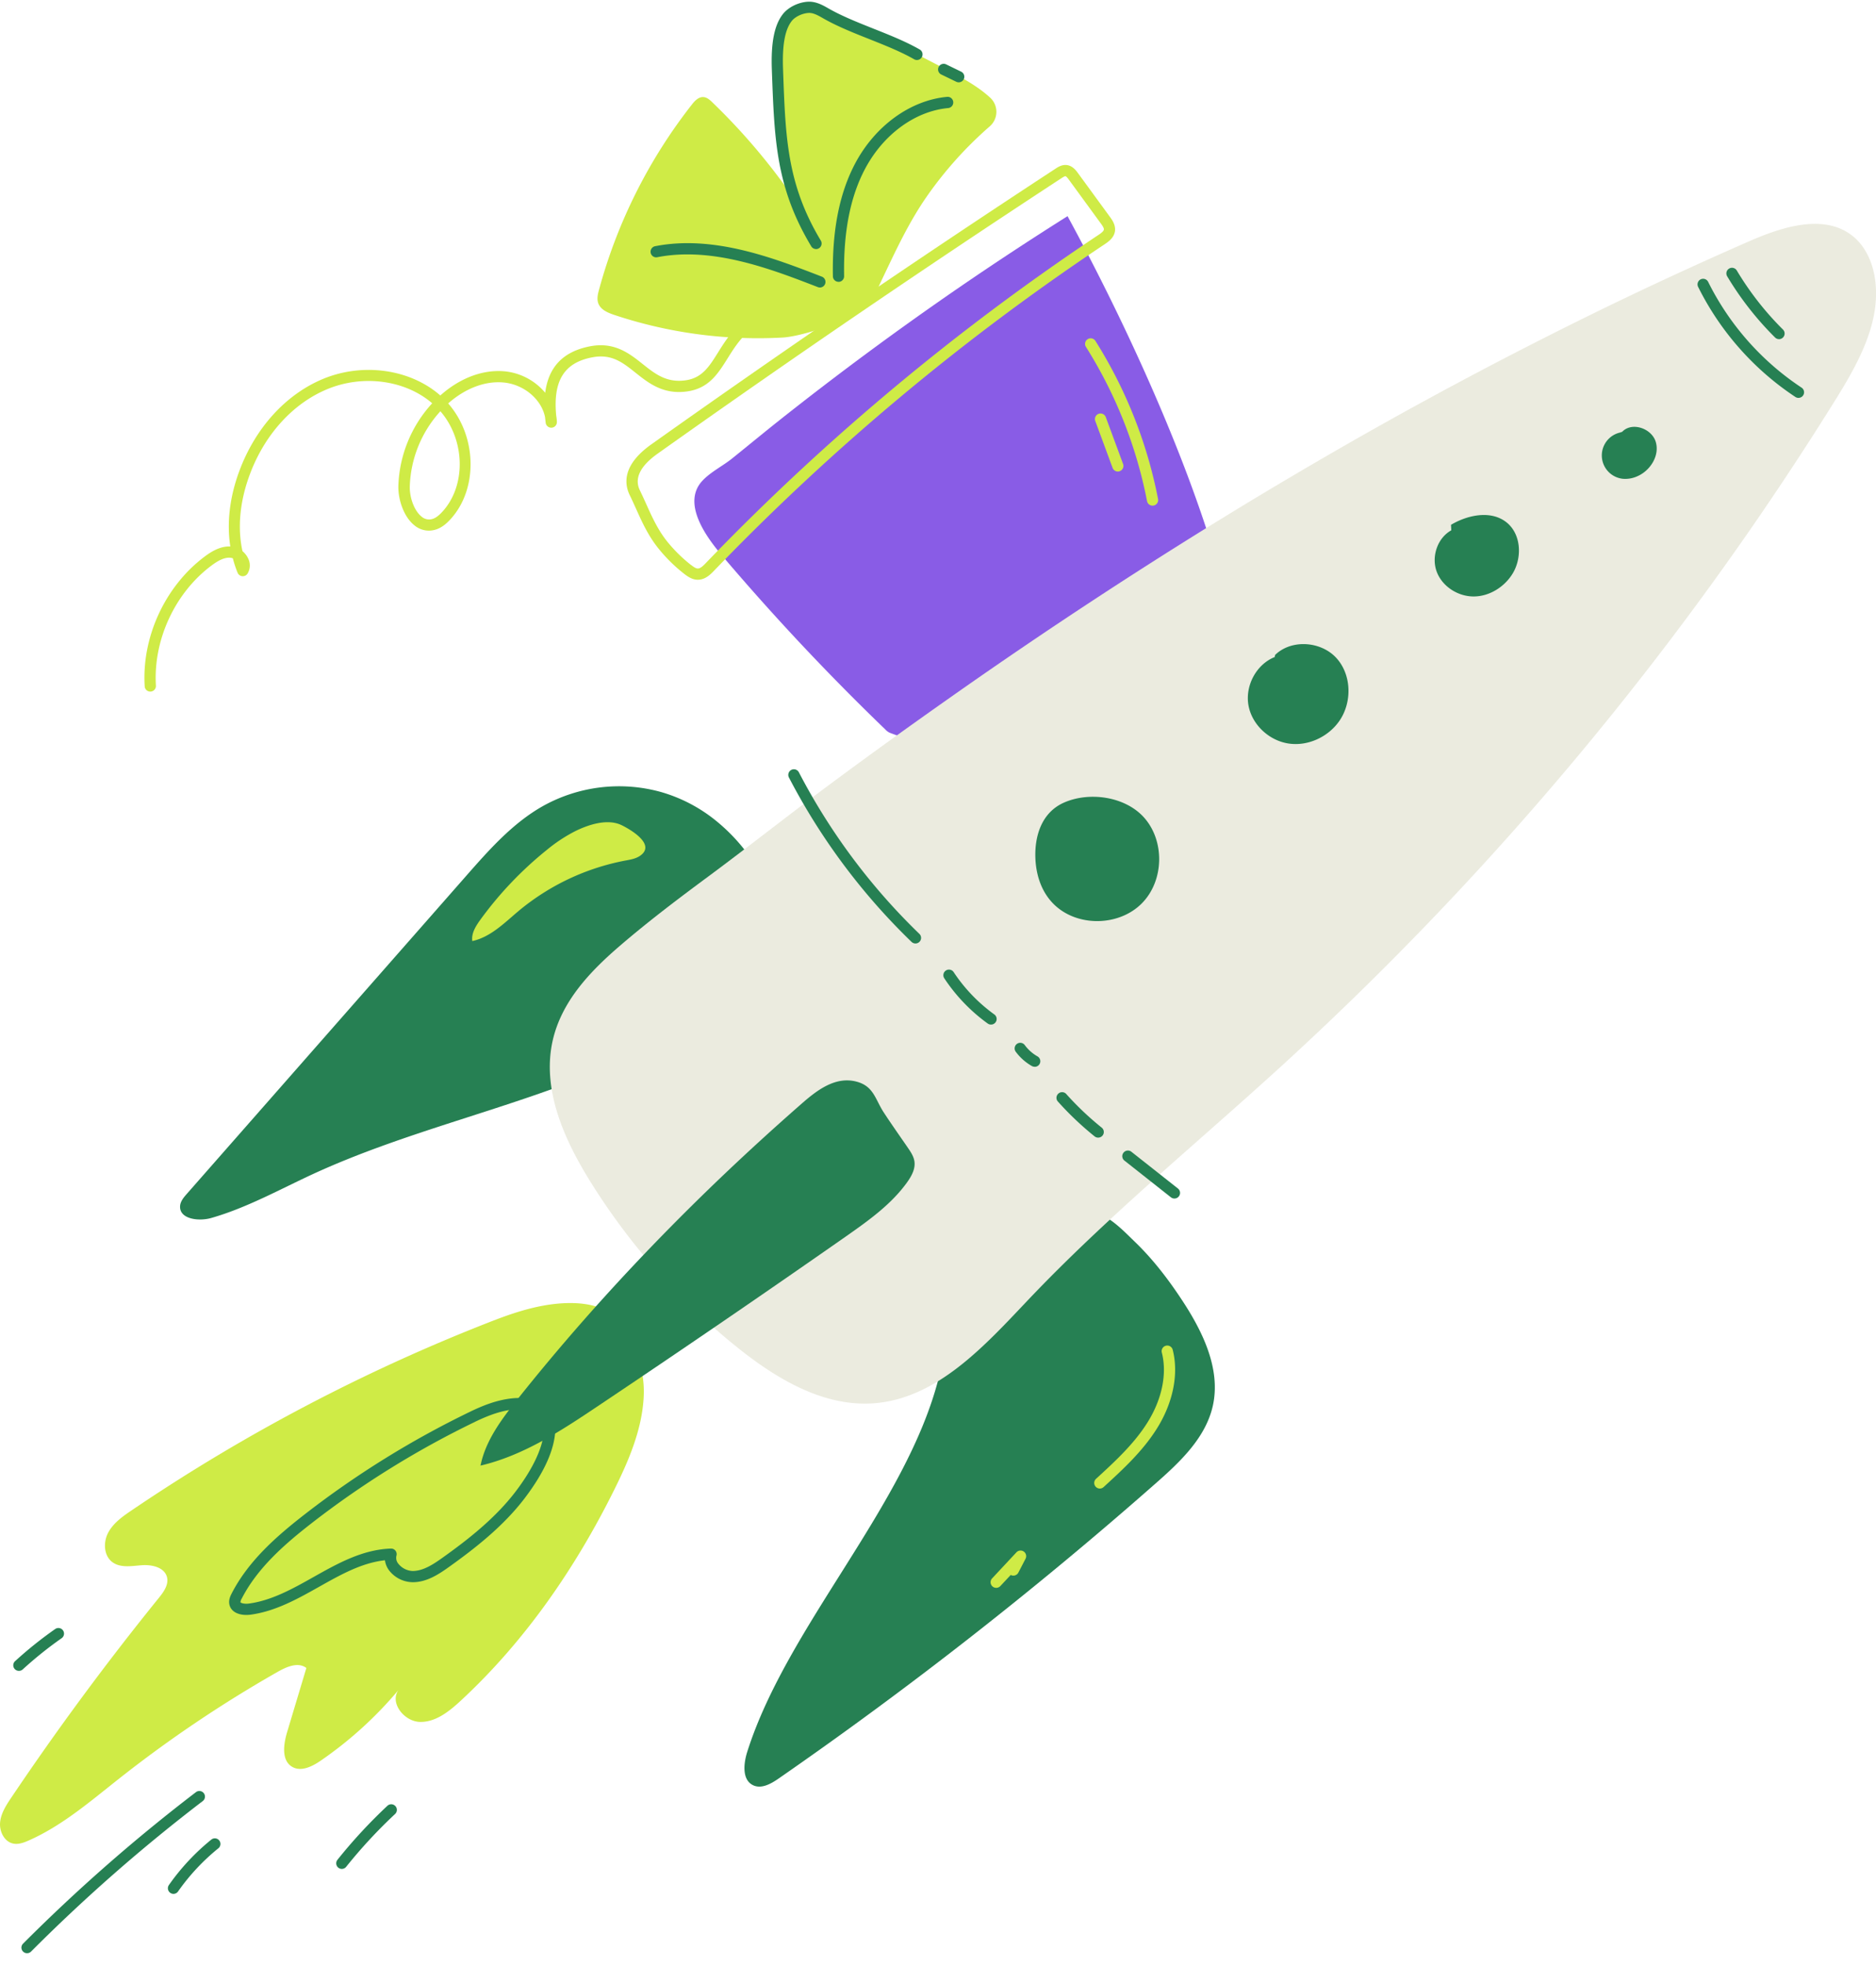 <?xml version="1.0" encoding="UTF-8"?>
<svg xmlns="http://www.w3.org/2000/svg" width="84" height="88" fill="none">
  <path d="M44.315 5.657a.86.86 0 00.022-1.284c-.545-.503-1.23-.875-1.893-1.223A239.296 239.296 0 0036.77.276c-.171-.084-.358-.17-.546-.136-.189.035-.595.275-.714.421-1.03 1.267-.804 2.957-.68 4.583.22 2.847.852 5.844 2.654 8.136.273.349.65.795 1.124.511.434-.26.682-.857.888-1.29.615-1.289 1.197-2.556 2.02-3.732a17.206 17.206 0 012.8-3.112z" fill="#CFEB46"></path>
  <path d="M31.899 4.582c-.116-.112-.248-.23-.408-.237-.215-.01-.384.172-.516.341a23.298 23.298 0 00-4.15 8.271c-.057.205-.109.426-.034.624.105.283.422.417.708.513a20.348 20.348 0 007.542 1.015c.6-.032 1.946-.406 2.468-.753.816-.544 1.222-.377.986-1.203-.363-1.278-2.277-3.31-3.03-4.39a28.148 28.148 0 00-3.566-4.18z" fill="#CFEB46"></path>
  <path d="M47.8 9.675c2.427 4.457 5.026 10.076 6.512 14.926-4.721 2.501-8.52 5.279-12.623 8.702-.16.134-1.648-.429-1.844-.502a.594.594 0 01-.197-.143 106.787 106.787 0 01-7.323-7.797c-.682-.802-1.83-2.346-.86-3.358.377-.393.905-.649 1.327-.99.658-.53 1.31-1.067 1.97-1.594a146.821 146.821 0 018.239-6.09A147.997 147.997 0 0147.8 9.676z" fill="#895CE6"></path>
  <path d="M31.249 25.95c-.24 0-.435-.126-.61-.262a7.014 7.014 0 01-1.143-1.122c-.466-.574-.735-1.17-1.02-1.802-.09-.197-.18-.4-.279-.601-.26-.538-.306-1.37.965-2.272A577.46 577.46 0 0147.267 7.547c.103-.068.277-.181.489-.16.268.027.427.246.513.364l1.434 1.963c.094.13.25.348.223.615-.036.319-.314.502-.463.603a105.557 105.557 0 00-17.498 14.621c-.14.145-.372.386-.696.396h-.02zm-.303-.66c.107.084.219.162.309.157.11-.004.232-.121.347-.242a106.059 106.059 0 0117.583-14.69c.075-.05.233-.155.242-.241.008-.072-.078-.192-.13-.263l-1.434-1.964c-.076-.104-.126-.157-.159-.16-.032-.003-.125.055-.163.08a573.782 573.782 0 00-18.088 12.334c-.79.56-1.06 1.113-.804 1.642.101.208.194.414.285.614.27.601.528 1.17.952 1.696.313.385.669.734 1.06 1.04v-.002z" fill="#CFEB46"></path>
  <path d="M37.545 12.614a.251.251 0 01-.251-.247c-.036-2.06.289-3.704.99-5.038.895-1.695 2.476-2.842 4.124-2.994a.252.252 0 11.047.502c-1.482.137-2.91 1.183-3.726 2.73-.662 1.255-.967 2.824-.933 4.794a.252.252 0 01-.247.256l-.004-.003z" fill="#268053"></path>
  <path d="M6.73 30.956a.25.25 0 01-.251-.235c-.139-2.213.92-4.497 2.7-5.82.273-.203.68-.463 1.134-.44-.163-1.042-.032-2.197.393-3.35.714-1.947 2.088-3.46 3.767-4.154 1.792-.74 3.904-.43 5.243.745.872-.782 1.915-1.174 2.888-1.081a2.713 2.713 0 011.808.959c.148-1.162.81-1.846 2.002-2.078 1.099-.214 1.769.32 2.36.79.554.44 1.077.86 1.946.727.722-.11 1.035-.61 1.43-1.241.683-1.09 1.532-2.444 4.794-2.444a.251.251 0 010 .502c-2.984 0-3.719 1.172-4.367 2.208-.428.682-.832 1.327-1.78 1.472-1.088.165-1.751-.364-2.337-.83-.585-.467-1.08-.86-1.95-.69-1.256.243-1.754 1.053-1.605 2.612.016.088.026.178.03.269a.252.252 0 01-.502.043c-.01-.084-.02-.166-.028-.246-.154-.791-.937-1.466-1.852-1.553-.827-.08-1.722.26-2.486.937 1.297 1.473 1.35 3.854.079 5.21-.14.149-.359.357-.65.44a1.005 1.005 0 01-.927-.183c-.502-.39-.75-1.193-.732-1.784a5.74 5.74 0 011.515-3.69c-1.199-1.033-3.084-1.299-4.693-.634-1.55.64-2.825 2.048-3.489 3.862-.436 1.187-.54 2.363-.313 3.39.107.09.194.201.254.327a.701.701 0 01-.026.677.252.252 0 01-.445-.034 4.819 4.819 0 01-.213-.647.328.328 0 00-.082-.023c-.238-.034-.506.07-.865.337-1.645 1.222-2.624 3.336-2.499 5.383a.251.251 0 01-.235.266H6.73zm12.988-12.547a5.232 5.232 0 00-1.369 3.35c-.016.534.214 1.123.536 1.372a.508.508 0 00.479.098c.131-.039.267-.135.425-.304 1.096-1.171 1.047-3.228-.07-4.517zm31.888 4.224a.25.25 0 01-.246-.204 20.144 20.144 0 00-2.741-6.91.251.251 0 01.424-.268 20.662 20.662 0 012.81 7.084.25.25 0 01-.247.298zm-1.553-1.527a.252.252 0 01-.236-.165l-.769-2.082a.251.251 0 11.47-.174l.769 2.082a.252.252 0 01-.236.339h.002z" fill="#CFEB46"></path>
  <path d="M36.712 12.869a.252.252 0 01-.09-.017c-2.099-.812-4.709-1.82-7.186-1.34a.25.25 0 01-.3-.297.25.25 0 01.204-.196c2.619-.51 5.305.53 7.462 1.365a.252.252 0 01.07.427.251.251 0 01-.16.058zm-.172-1.721a.251.251 0 01-.215-.122c-1.57-2.61-1.648-4.75-1.758-7.71l-.007-.202c-.044-1.203.112-1.992.492-2.48.24-.308.69-.532 1.123-.557.362-.021.684.164.92.3.602.345 1.318.627 2.016.906.711.282 1.447.574 2.08.938a.252.252 0 01-.252.436c-.602-.346-1.318-.628-2.015-.907-.712-.282-1.447-.574-2.08-.938C36.6.672 36.4.567 36.202.58c-.282.016-.606.172-.753.363-.304.39-.427 1.075-.387 2.154l.007.202c.105 2.885.182 4.969 1.684 7.47a.252.252 0 01-.214.381l.002-.001zm6.386-7.463a.251.251 0 01-.11-.026l-.671-.325a.251.251 0 11.22-.452l.672.326a.251.251 0 01-.11.477zM29.63 35.46a7.001 7.001 0 00-5.317.618c-1.354.762-2.407 1.952-3.433 3.12L8.36 53.444c-.137.156-.28.327-.296.534-.043.59.832.702 1.4.538 1.595-.458 3.054-1.275 4.56-1.97 4.43-2.037 9.285-3.008 13.727-5.014 1.263-.57 2.511-1.239 3.475-2.232 1.24-1.275 1.9-2.97 2.36-4.658.175-.64.535-1.46.136-2.075a8.18 8.18 0 00-1.593-1.773 6.936 6.936 0 00-2.5-1.334zm23.322 22.773c.92 1.404 1.722 3.07 1.35 4.708-.327 1.43-1.472 2.504-2.575 3.473a184.992 184.992 0 01-16.86 13.191c-.34.236-.77.48-1.144.303-.502-.238-.432-.966-.265-1.494 1.782-5.627 7.125-11.023 8.575-16.744.377-1.48-.862-2.463-.098-3.785.916-1.581 2.53-2.611 4.247-3.139.448-.133.904-.24 1.366-.32.36-.062.732-.195 1.1-.208.816-.028 1.607.824 2.144 1.343.83.795 1.531 1.713 2.16 2.672z" fill="#268053"></path>
  <path d="M78.347 10.788c1.497-.653 3.378-1.24 4.637-.2.55.455.856 1.153.966 1.858.3 1.938-.74 3.806-1.777 5.47a142.172 142.172 0 01-24.824 29.828c-3.793 3.46-7.778 6.717-11.313 10.44-1.946 2.052-4.054 4.395-6.874 4.624-2.265.184-4.389-1.084-6.16-2.507a29.536 29.536 0 01-6.592-7.45c-1.164-1.88-2.142-4.081-1.67-6.242.395-1.798 1.707-3.154 3.06-4.312 1.286-1.102 2.625-2.112 3.985-3.117 1.777-1.318 3.516-2.695 5.292-4.013a258.71 258.71 0 015.379-3.884 235.16 235.16 0 0111.072-7.346 212.146 212.146 0 015.678-3.415 195.201 195.201 0 0111.715-6.285 178.71 178.71 0 017.426-3.449z" fill="#EBEBDF"></path>
  <path d="M80.527 17.81a.251.251 0 01-.138-.043 12.686 12.686 0 01-4.35-4.919.251.251 0 11.449-.224 12.18 12.18 0 004.177 4.725.25.25 0 01-.138.46zm-33.23 22.766c1.064.925 2.846.857 3.835-.147.99-1.004 1.033-2.786.093-3.837-.842-.941-2.437-1.17-3.578-.67-.99.434-1.323 1.466-1.287 2.48.03.818.306 1.624.937 2.174zm9.779-11.166c-.822.326-1.328 1.28-1.176 2.153.153.872.92 1.585 1.796 1.717.875.132 1.797-.302 2.292-1.036.565-.84.526-2.071-.167-2.809-.692-.738-2-.827-2.726-.12l-.02.095zm7.907-5.673c-.622.344-.9 1.18-.654 1.848.246.667.954 1.118 1.666 1.113.711-.005 1.39-.44 1.75-1.05.417-.714.362-1.738-.28-2.26-.69-.558-1.73-.35-2.494.102l.012.247zm7.547-4.374a1.051 1.051 0 00.139 2.068c.223.017.446-.022.65-.116.58-.254 1-.925.82-1.533-.18-.608-1.067-.915-1.503-.455l-.106.036zM40.99 42.23a.251.251 0 01-.175-.071 28.529 28.529 0 01-5.49-7.358.253.253 0 01.03-.278.251.251 0 01.416.046 28.038 28.038 0 005.393 7.229.25.25 0 01-.174.432zm3.38 3.63a.246.246 0 01-.147-.049 7.817 7.817 0 01-1.941-2.022.251.251 0 01.419-.277 7.327 7.327 0 001.817 1.892.25.25 0 01-.148.456zm1.958 1.888a.251.251 0 01-.125-.032 2.333 2.333 0 01-.722-.64.251.251 0 11.404-.298c.151.205.344.377.565.503a.25.25 0 01-.126.47l.004-.003zm2.842 3.172a.247.247 0 01-.157-.055 13.941 13.941 0 01-1.66-1.577.253.253 0 01.376-.335c.491.55 1.027 1.059 1.601 1.52a.251.251 0 01-.16.447zm3.414 2.726a.251.251 0 01-.155-.054l-2.082-1.644a.25.25 0 01-.04-.354.25.25 0 01.354-.04l2.082 1.644a.251.251 0 01-.156.448h-.003z" fill="#268053"></path>
  <path d="M22.138 59.092a81.284 81.284 0 00-16.246 8.513c-.403.272-.816.565-1.046.994-.23.43-.202 1.036.188 1.324.364.268.865.17 1.316.137.45-.034 1.01.091 1.126.528.088.337-.146.666-.366.937a125.85 125.85 0 00-6.603 8.934c-.229.34-.462.7-.502 1.107-.04.407.188.871.587.953.236.048.477-.042.697-.14 1.48-.655 2.727-1.726 3.996-2.73a56.705 56.705 0 017.168-4.828c.394-.223.906-.44 1.265-.162l-.863 2.875c-.162.542-.26 1.266.229 1.55.4.234.9-.018 1.281-.28a17.446 17.446 0 003.473-3.153c-.399.576.264 1.405.964 1.422.7.017 1.306-.466 1.82-.942 2.879-2.661 5.142-5.943 6.884-9.454.645-1.3 1.231-2.669 1.314-4.116.076-1.302-.395-2.399-1.153-3.428-.672-.914-2.185-.88-3.18-.72-.806.13-1.589.386-2.349.68z" fill="#CFEB46"></path>
  <path d="M11.024 72.285c-.347 0-.681-.137-.753-.469-.044-.207.05-.39.101-.49.754-1.467 2.021-2.573 3.28-3.55a41.567 41.567 0 017.4-4.588c.51-.247 1.19-.537 1.932-.602.61-.054 1.156.098 1.499.417a1.22 1.22 0 01.383.942c-.013.888-.477 1.938-1.376 3.12-.964 1.266-2.255 2.264-3.39 3.075-.483.345-1.005.68-1.62.68h-.004a1.36 1.36 0 01-1.05-.524.97.97 0 01-.19-.458c-1.035.113-1.965.635-2.946 1.186-.963.542-1.96 1.102-3.084 1.251-.06.007-.12.01-.181.01zm10.25-8.645a41.06 41.06 0 00-7.313 4.532c-1.211.942-2.431 2.003-3.139 3.384a.357.357 0 00-.056.157c.007.034.155.09.377.063 1.028-.137 1.982-.673 2.905-1.193 1.072-.602 2.18-1.225 3.453-1.269a.25.25 0 01.25.321.404.404 0 00.085.357.861.861 0 00.64.326c.467 0 .912-.29 1.329-.587 1.105-.787 2.359-1.757 3.282-2.969.573-.753 1.256-1.853 1.274-2.825a.715.715 0 00-.223-.565c-.236-.218-.651-.325-1.113-.284-.516.045-1.058.216-1.758.554l.007-.002zM1.212 87.425a.25.25 0 01-.178-.428 76.762 76.762 0 017.74-6.78.25.25 0 01.305.399 76.191 76.191 0 00-7.687 6.735.25.25 0 01-.18.074zm6.557-2.655a.252.252 0 01-.206-.396 10.037 10.037 0 011.9-2.034.25.25 0 01.314.39 9.533 9.533 0 00-1.805 1.933.251.251 0 01-.203.107zm7.537-1.117a.251.251 0 01-.196-.408 22.98 22.98 0 012.237-2.418.251.251 0 01.343.368 22.423 22.423 0 00-2.19 2.364.25.25 0 01-.194.094zM.852 74.788a.25.25 0 01-.17-.44 17.691 17.691 0 011.79-1.433.251.251 0 01.287.412c-.61.427-1.19.893-1.74 1.395a.247.247 0 01-.167.066z" fill="#268053"></path>
  <path d="M24.485 38.042a16.324 16.324 0 00-2.977 3.126c-.205.283-.41.61-.36.954.817-.177 1.435-.811 2.072-1.346a10.532 10.532 0 014.795-2.26c.216-.04.439-.077.627-.199.75-.494-.361-1.163-.804-1.38-.637-.31-1.489-.026-2.08.265a6.94 6.94 0 00-1.273.84zM49.25 66.628a.251.251 0 01-.169-.44c.833-.763 1.695-1.554 2.298-2.517.652-1.041.886-2.182.643-3.13a.251.251 0 01.487-.125c.276 1.08.02 2.364-.704 3.52-.639 1.022-1.527 1.836-2.386 2.622a.251.251 0 01-.168.07zm-4.643 4.444a.251.251 0 01-.184-.423l1.092-1.17a.252.252 0 01.407.287l-.324.624a.252.252 0 01-.339.107h-.004l-.465.497a.253.253 0 01-.183.078z" fill="#CFEB46"></path>
  <path d="M79.658 15.18a.251.251 0 01-.177-.073 13.904 13.904 0 01-2.145-2.74.25.25 0 11.432-.258c.576.964 1.27 1.851 2.067 2.642a.252.252 0 01-.177.43zM40.65 51.373c.13.189.265.39.296.62.044.325-.126.639-.314.906-.711 1-1.73 1.724-2.732 2.428a663.88 663.88 0 01-11.066 7.568c-1.66 1.115-3.371 2.247-5.318 2.706.224-1.12.941-2.072 1.649-2.962 3.804-4.78 8.083-9.172 12.681-13.196.69-.607 1.545-1.298 2.53-1.022.757.212.817.803 1.204 1.386.345.528.712 1.044 1.07 1.566z" fill="#268053"></path>
</svg>
